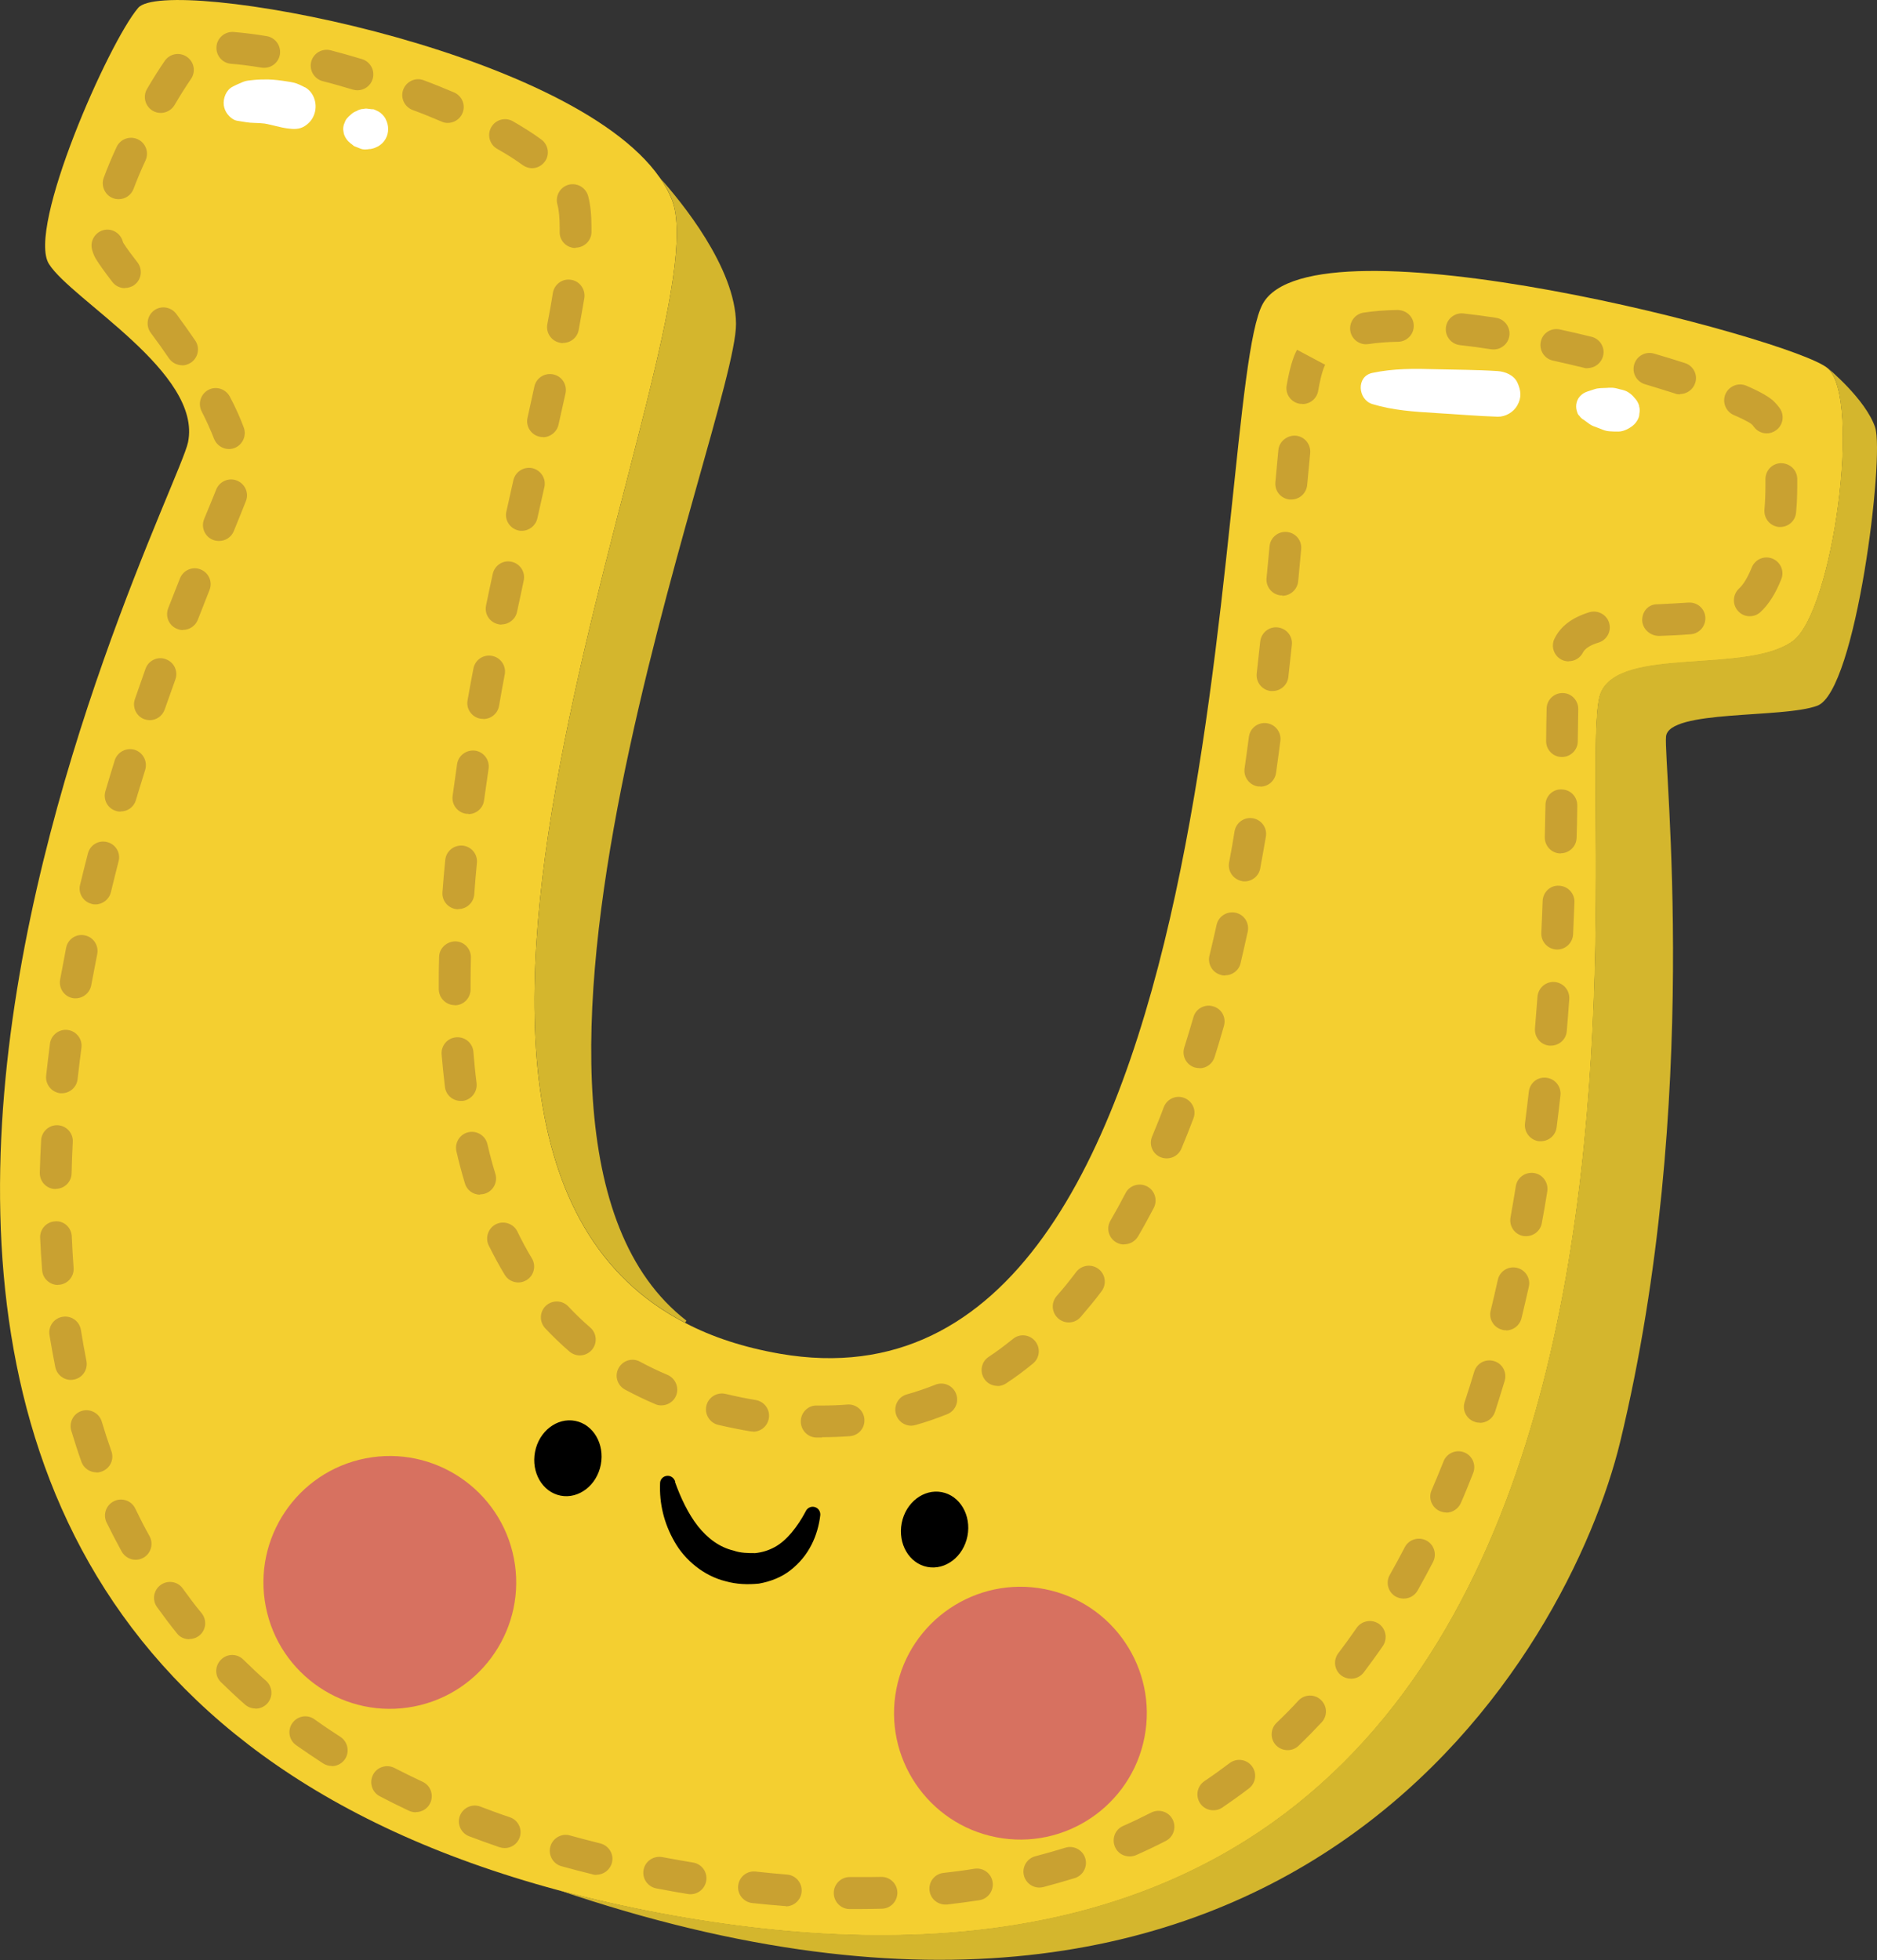 <?xml version="1.0" encoding="UTF-8"?><svg xmlns="http://www.w3.org/2000/svg" viewBox="0 0 112.72 117.68"><rect x="0" y="0" width="112.72" height="117.68" fill="#333333" stroke="none"/><g style="isolation:isolate;"><g id="b"><g id="c"><path d="M39.61,10.65s.02.03.03.04c.3.42.53.85.71,1.3,3.15,8.03-20.64,56.37.8,67.44,1.62.85,3.51,1.47,5.69,1.85,27.78,4.81,25.87-57.34,28.99-63.03,3.03-5.53,31.87,2.08,33.93,3.86,2.06,1.78.32,14.61-2.09,16.39-2.75,2.02-10.35.31-11.53,3.1-2.18,5.16,10.44,85.83-56.48,73.28-2.17-.41-4.22-.88-6.17-1.4C-24.71,97.77,10.45,30.61,11.29,26.56c.87-4.17-6.99-8.55-8.35-10.71C1.59,13.71,6.53,2.53,8.3.47c1.68-1.96,25.86,2.37,31.31,10.18Z" style="fill:#f4cf30; stroke-width:0px;"/><path d="M112.61,25.67c.57,1.71-1.14,15.82-3.47,16.7-2.07.78-8.92.22-9.09,1.85-.16,1.63,2.19,21.89-2.75,42.34-3.03,12.49-19.48,42.02-63.82,26.9,1.95.53,4,.99,6.17,1.4,66.92,12.55,54.3-68.12,56.48-73.28,1.17-2.8,8.78-1.09,11.53-3.1,2.42-1.78,4.15-14.61,2.09-16.39,0,0,2.28,1.87,2.86,3.57Z" style="fill:#d4b62d; stroke-width:0px;"/><path d="M39.64,10.69c1.24,1.38,4.54,5.38,4.56,8.75.04,5.67-17.41,48.69-2.98,59.85l-.07.13c-21.44-11.07,2.35-59.4-.8-67.44-.17-.45-.41-.88-.71-1.3Z" style="fill:#d4b62d; stroke-width:0px;"/><path d="M51.61,114.62h-.59c-.53,0-.95-.44-.95-.97,0-.52.43-.95.95-.95h.59c.44,0,.87,0,1.3-.01h.03c.51,0,.94.41.95.93.01.53-.4.97-.93.98-.45.01-.9.02-1.36.02ZM47.19,114.44s-.05,0-.08,0c-.64-.05-1.29-.11-1.94-.18-.52-.06-.9-.53-.84-1.05.06-.52.52-.9,1.05-.84.64.07,1.26.13,1.88.18.53.04.92.5.88,1.03-.04.5-.46.88-.95.88ZM56.77,114.35c-.48,0-.9-.36-.95-.85-.06-.52.32-1,.85-1.05.63-.07,1.25-.15,1.85-.25.53-.08,1.01.28,1.09.8.08.52-.28,1.01-.8,1.09-.64.1-1.28.18-1.94.26-.03,0-.07,0-.1,0ZM41.48,113.73c-.05,0-.11,0-.16-.01-.5-.08-1.01-.17-1.53-.27l-.38-.07c-.52-.1-.86-.6-.76-1.12.1-.52.6-.85,1.12-.76l.37.07c.51.09,1,.18,1.49.26.52.09.87.58.78,1.1-.08.47-.48.8-.94.8ZM62.41,113.33c-.43,0-.81-.29-.92-.72-.13-.51.18-1.03.69-1.16.61-.16,1.21-.33,1.79-.51.5-.16,1.04.12,1.2.62.16.5-.12,1.04-.62,1.2-.62.19-1.25.37-1.89.54-.08.02-.16.03-.24.03ZM35.83,112.57c-.08,0-.15,0-.23-.03-.64-.16-1.27-.32-1.88-.49-.51-.14-.81-.67-.67-1.18.14-.51.67-.81,1.17-.67.6.17,1.21.32,1.83.48.51.13.83.64.7,1.15-.11.44-.5.73-.93.73ZM67.83,111.46c-.37,0-.72-.21-.87-.57-.21-.48,0-1.05.49-1.26.57-.25,1.13-.52,1.68-.8.47-.24,1.05-.06,1.29.41.24.47.06,1.05-.41,1.29-.58.3-1.17.58-1.78.85-.13.06-.26.08-.39.08ZM30.31,110.96c-.1,0-.21-.02-.31-.05-.62-.21-1.24-.44-1.83-.66-.49-.19-.74-.74-.55-1.23.19-.49.74-.74,1.23-.55.58.22,1.17.44,1.77.64.5.17.76.71.59,1.21-.14.4-.51.64-.9.64ZM24.97,108.81c-.14,0-.28-.03-.41-.09-.6-.28-1.18-.57-1.75-.87-.47-.24-.65-.82-.41-1.29.24-.47.82-.65,1.29-.41.55.28,1.11.56,1.69.83.48.22.68.79.46,1.27-.16.35-.51.55-.86.55ZM72.86,108.69c-.31,0-.61-.15-.79-.42-.29-.44-.18-1.03.26-1.33.52-.35,1.02-.71,1.51-1.08.42-.32,1.02-.24,1.34.18.32.42.24,1.02-.18,1.34-.52.4-1.06.78-1.6,1.15-.16.11-.35.16-.53.16ZM19.93,106.03c-.18,0-.36-.05-.52-.15-.56-.36-1.1-.73-1.63-1.1-.43-.31-.53-.9-.22-1.33.31-.43.9-.53,1.33-.22.5.36,1.02.71,1.55,1.05.44.29.57.88.29,1.32-.18.28-.49.44-.8.44ZM77.32,105.08c-.25,0-.5-.1-.69-.29-.36-.38-.35-.98.03-1.35.45-.43.89-.87,1.31-1.33.36-.39.97-.41,1.35-.05.39.36.41.96.05,1.35-.45.48-.91.95-1.38,1.4-.18.18-.42.27-.66.27ZM15.34,102.58c-.22,0-.45-.08-.63-.24-.5-.44-.98-.89-1.44-1.34-.38-.37-.38-.97,0-1.35.37-.38.98-.38,1.35,0,.44.43.89.86,1.36,1.27.39.35.43.95.08,1.35-.19.21-.45.32-.72.32ZM81.13,100.79c-.2,0-.4-.06-.58-.19-.42-.32-.5-.92-.18-1.34.38-.5.74-1,1.1-1.52.3-.43.89-.54,1.33-.25.43.3.54.89.25,1.33-.37.54-.76,1.07-1.15,1.59-.19.25-.47.38-.76.38ZM11.36,98.42c-.28,0-.56-.12-.74-.36-.42-.52-.81-1.04-1.19-1.57-.31-.43-.21-1.02.22-1.33.43-.31,1.03-.21,1.33.22.36.5.73,1,1.13,1.48.33.41.27,1.01-.14,1.34-.18.14-.39.21-.6.21ZM84.29,95.98c-.16,0-.32-.04-.47-.12-.46-.26-.62-.84-.36-1.3.31-.55.61-1.1.9-1.66.24-.47.82-.65,1.29-.41.47.24.65.82.41,1.29-.3.58-.61,1.15-.93,1.72-.18.31-.5.48-.83.48ZM8.15,93.65c-.34,0-.66-.18-.84-.49-.32-.58-.62-1.16-.91-1.75-.23-.48-.03-1.05.45-1.28.47-.23,1.05-.03,1.27.44.27.56.55,1.11.86,1.66.25.46.09,1.04-.37,1.3-.15.08-.3.12-.46.12ZM86.85,90.81c-.13,0-.25-.03-.38-.08-.48-.21-.71-.77-.5-1.25.25-.58.49-1.16.72-1.74.19-.49.75-.73,1.24-.54.49.19.73.75.54,1.24-.24.61-.48,1.21-.74,1.8-.16.36-.51.58-.88.58ZM5.79,88.4c-.39,0-.76-.24-.9-.63-.22-.62-.42-1.24-.61-1.87-.15-.5.13-1.04.64-1.19.5-.15,1.04.14,1.19.64.18.6.37,1.19.58,1.78.18.5-.08,1.04-.58,1.22-.11.04-.21.06-.32.06ZM49.37,86.31h-.33c-.53,0-.95-.44-.95-.97,0-.53.44-.97.96-.95h.31c.52,0,1.03-.02,1.53-.06.52-.04.98.35,1.02.88.04.53-.35.98-.88,1.02-.55.04-1.1.06-1.67.06ZM45.23,85.95c-.05,0-.11,0-.16-.01-.29-.05-.58-.1-.87-.16-.36-.07-.72-.15-1.07-.23-.51-.12-.83-.64-.71-1.15.12-.51.64-.83,1.15-.71.33.08.66.15,1,.22.28.06.55.1.82.15.52.09.87.58.78,1.1-.08.47-.48.8-.94.8ZM54.72,85.6c-.42,0-.8-.28-.92-.7-.14-.51.15-1.04.66-1.18.58-.16,1.15-.36,1.71-.58.49-.2,1.05.04,1.24.53.2.49-.04,1.05-.53,1.24-.62.25-1.26.47-1.9.65-.09.02-.17.04-.26.04ZM88.87,85.42c-.1,0-.2-.01-.3-.05-.5-.16-.78-.7-.61-1.2.2-.6.39-1.21.57-1.81.15-.51.68-.79,1.19-.64.51.15.79.68.64,1.19-.19.62-.38,1.24-.58,1.86-.13.4-.51.66-.91.66ZM39.71,84.38c-.12,0-.25-.02-.37-.08-.62-.26-1.23-.56-1.81-.87-.46-.25-.64-.83-.38-1.29.25-.46.83-.64,1.29-.38.52.28,1.08.55,1.65.79.48.21.71.77.51,1.25-.15.36-.51.58-.88.58ZM59.9,83.21c-.31,0-.61-.15-.79-.42-.29-.44-.18-1.03.26-1.32.5-.33.99-.7,1.46-1.08.41-.34,1.01-.27,1.34.14.33.41.27,1.01-.14,1.34-.52.43-1.06.83-1.61,1.19-.16.11-.35.16-.53.16ZM4.26,82.85c-.45,0-.84-.31-.94-.77-.13-.64-.24-1.28-.35-1.93-.08-.52.27-1.01.8-1.09.52-.08,1.01.27,1.09.8.1.62.21,1.24.33,1.85.1.52-.23,1.02-.75,1.12-.06.01-.13.02-.19.02ZM34.82,81.38c-.22,0-.44-.08-.62-.23-.51-.44-1-.91-1.46-1.4-.36-.39-.34-.99.04-1.35.39-.36.99-.34,1.35.04.41.44.85.86,1.31,1.26.4.34.45.95.1,1.35-.19.22-.46.33-.72.33ZM90.45,79.87c-.08,0-.15,0-.23-.03-.51-.12-.83-.64-.7-1.15.15-.62.29-1.23.43-1.85.11-.51.62-.84,1.14-.72.51.11.84.63.72,1.14-.14.63-.29,1.26-.44,1.89-.11.44-.5.73-.93.73ZM64.18,79.4c-.22,0-.45-.08-.63-.24-.4-.35-.44-.95-.09-1.35.4-.45.79-.94,1.17-1.44.32-.42.92-.5,1.34-.18.42.32.5.92.18,1.34-.4.54-.83,1.05-1.25,1.54-.19.22-.45.33-.72.33ZM3.48,77.15c-.49,0-.91-.38-.95-.88-.05-.65-.09-1.3-.12-1.95-.02-.53.39-.97.91-.99.54-.04.97.39.99.91.03.63.06,1.26.11,1.88.04.52-.35.98-.88,1.02-.02,0-.05,0-.07,0ZM31.13,77c-.32,0-.64-.16-.82-.46-.34-.56-.66-1.16-.96-1.76-.23-.47-.03-1.05.44-1.28.47-.23,1.05-.03,1.28.44.27.56.56,1.1.87,1.61.27.45.13,1.04-.32,1.31-.15.09-.32.14-.49.14ZM67.51,74.72c-.16,0-.33-.04-.48-.13-.46-.27-.61-.85-.34-1.31.31-.53.61-1.08.9-1.64.24-.47.82-.65,1.29-.41.47.24.65.82.41,1.29-.31.59-.62,1.16-.95,1.72-.18.3-.5.47-.83.47ZM91.65,74.22c-.06,0-.11,0-.17-.01-.52-.09-.86-.59-.77-1.11.11-.63.22-1.25.32-1.88.08-.52.57-.87,1.1-.79.52.08.87.58.79,1.1-.1.64-.21,1.27-.33,1.91-.08.46-.49.78-.94.78ZM28.83,71.73c-.41,0-.79-.26-.91-.68-.19-.62-.36-1.27-.51-1.92-.12-.51.2-1.03.71-1.15.51-.12,1.03.2,1.15.71.14.61.3,1.21.48,1.79.15.5-.13,1.04-.64,1.19-.09.03-.19.04-.28.04ZM3.34,71.39h-.02c-.53-.01-.94-.45-.93-.98.02-.65.04-1.3.08-1.95.03-.53.49-.93,1-.9.53.03.93.48.9,1-.03.63-.06,1.26-.07,1.89-.01.52-.44.93-.95.93ZM70.07,69.55c-.12,0-.25-.02-.37-.07-.49-.2-.72-.76-.51-1.25.24-.58.48-1.16.7-1.76.19-.49.74-.74,1.23-.55.49.19.74.74.55,1.23-.23.61-.47,1.22-.72,1.81-.15.37-.51.59-.88.59ZM92.53,68.52s-.08,0-.12,0c-.52-.07-.89-.55-.83-1.07.08-.64.16-1.27.23-1.9.06-.52.51-.91,1.06-.84.52.06.9.53.84,1.06-.07.64-.15,1.28-.23,1.92-.06.48-.47.83-.95.83ZM27.67,66.1c-.48,0-.89-.35-.95-.84-.08-.64-.14-1.29-.2-1.95-.04-.53.35-.99.88-1.03.53-.04.99.35,1.03.88.05.63.11,1.25.19,1.87.06.52-.31,1-.83,1.07-.04,0-.08,0-.12,0ZM3.72,65.64s-.07,0-.1,0c-.52-.06-.9-.53-.85-1.05.07-.64.15-1.29.23-1.93.07-.52.55-.89,1.07-.82.52.07.89.55.82,1.07-.08.62-.16,1.25-.23,1.88-.05.49-.47.85-.95.85ZM72.03,64.13c-.09,0-.19-.01-.29-.04-.5-.16-.78-.69-.62-1.2.19-.6.37-1.21.55-1.82.14-.51.68-.8,1.18-.65.51.14.8.67.65,1.18-.18.63-.36,1.25-.56,1.87-.13.41-.5.67-.91.67ZM93.13,62.78s-.05,0-.08,0c-.53-.04-.91-.51-.87-1.03.05-.64.1-1.28.15-1.9.04-.53.5-.93,1.02-.89.53.04.92.49.89,1.02-.04.64-.1,1.28-.15,1.93-.04.5-.46.87-.95.87ZM27.31,60.35c-.52,0-.95-.42-.96-.95v-.41c0-.51,0-1.03.02-1.54.01-.53.47-.93.98-.93.53.01.94.45.93.98-.01.5-.02,1-.02,1.5v.4c0,.53-.42.96-.95.96h0ZM4.55,59.94c-.06,0-.11,0-.17-.01-.52-.09-.86-.59-.77-1.11.12-.64.24-1.27.36-1.91.1-.52.6-.86,1.12-.75.52.1.85.61.75,1.12-.12.62-.24,1.24-.36,1.87-.08.46-.49.79-.94.79ZM73.56,58.57c-.07,0-.15,0-.22-.03-.51-.12-.83-.64-.71-1.15.15-.62.29-1.24.43-1.86.11-.51.62-.84,1.14-.73.52.11.84.62.73,1.14-.14.63-.28,1.26-.43,1.89-.1.44-.5.73-.93.73ZM93.52,57.01s-.03,0-.05,0c-.53-.03-.93-.47-.91-1,.03-.65.06-1.29.08-1.91.02-.53.46-.96.99-.92.53.02.94.47.92.99-.03.63-.05,1.28-.08,1.93-.03.51-.45.91-.95.91ZM27.52,54.59s-.05,0-.07,0c-.53-.04-.92-.5-.88-1.02.05-.64.1-1.29.17-1.94.05-.52.51-.9,1.04-.86.53.05.91.52.86,1.04-.06.63-.12,1.26-.16,1.89-.04.5-.46.88-.95.88ZM5.74,54.3c-.07,0-.15,0-.23-.03-.51-.12-.83-.64-.7-1.15.15-.63.31-1.26.47-1.88.13-.51.65-.82,1.16-.68.51.13.82.65.68,1.16-.16.61-.31,1.23-.46,1.85-.11.44-.5.73-.93.73ZM74.75,52.92c-.06,0-.12,0-.17-.02-.52-.1-.86-.59-.77-1.11.12-.63.23-1.25.33-1.88.09-.52.58-.87,1.1-.78.52.09.87.58.78,1.1-.11.63-.22,1.27-.34,1.91-.08.46-.49.78-.94.78ZM93.72,51.24h-.02c-.53-.01-.94-.45-.93-.98.01-.66.03-1.3.04-1.92,0-.53.43-.97.97-.94.53,0,.95.44.94.97,0,.62-.02,1.27-.04,1.93-.01.52-.44.93-.95.93ZM28.13,48.86s-.09,0-.13,0c-.52-.07-.89-.55-.82-1.07.09-.64.18-1.28.27-1.92.08-.52.57-.87,1.09-.8.52.08.88.57.8,1.09-.09.63-.18,1.26-.27,1.89-.06.48-.47.83-.95.83ZM7.24,48.73c-.09,0-.18-.01-.27-.04-.51-.15-.79-.68-.64-1.19.19-.63.37-1.25.56-1.85.16-.5.69-.78,1.2-.63.5.16.78.69.63,1.2-.19.6-.37,1.21-.56,1.82-.12.42-.5.68-.91.68ZM75.69,47.22s-.09,0-.14,0c-.52-.08-.88-.56-.81-1.08.09-.64.18-1.27.26-1.9.07-.52.54-.89,1.07-.82.52.07.89.55.82,1.07-.08.63-.17,1.27-.26,1.92-.07.48-.48.82-.94.82ZM93.8,45.45h-.01c-.53,0-.95-.44-.94-.97,0-.7.02-1.35.03-1.94.01-.52.44-.93.95-.93h.02c.53.01.94.45.93.98-.01.58-.02,1.23-.03,1.92,0,.52-.43.94-.95.94ZM9,43.24c-.1,0-.21-.02-.31-.05-.5-.17-.76-.72-.59-1.21.22-.63.43-1.23.64-1.83.18-.5.73-.76,1.22-.57.5.18.75.73.57,1.22-.21.58-.42,1.18-.64,1.8-.14.4-.51.64-.9.64ZM29.02,43.16c-.06,0-.11,0-.17-.01-.52-.09-.87-.59-.77-1.11.11-.64.23-1.27.35-1.9.1-.52.59-.86,1.12-.76.52.1.86.6.76,1.12-.12.62-.23,1.25-.34,1.88-.08.46-.48.79-.94.79ZM76.42,41.49s-.07,0-.11,0c-.52-.06-.9-.53-.84-1.06.07-.64.14-1.28.21-1.91.06-.53.53-.91,1.05-.85.53.06.91.53.85,1.05-.07.63-.14,1.27-.21,1.92-.05.49-.47.85-.95.85ZM94.21,39.71c-.14,0-.29-.03-.43-.1-.47-.24-.66-.81-.42-1.28.37-.74,1.05-1.25,2.08-1.57.5-.15,1.04.13,1.19.63.16.5-.13,1.04-.63,1.19-.5.15-.82.36-.94.6-.17.33-.5.52-.85.52ZM99.62,38.18c-.51,0-.97-.4-1-.91-.02-.53.34-.97.87-.99h.09c.6-.03,1.21-.06,1.8-.1.54-.04.99.35,1.03.87.04.53-.35.99-.87,1.03-.61.05-1.24.08-1.87.1-.01,0-.03,0-.04,0ZM10.99,37.83c-.12,0-.23-.02-.35-.07-.49-.19-.73-.74-.54-1.24.25-.63.48-1.23.71-1.8.2-.49.75-.73,1.24-.53.49.2.73.75.53,1.24-.22.56-.46,1.16-.7,1.78-.15.38-.51.61-.89.61ZM30.12,37.5c-.06,0-.13,0-.19-.02-.52-.11-.85-.61-.74-1.13.13-.63.26-1.26.4-1.89.11-.51.62-.85,1.13-.73.52.11.84.62.73,1.13-.13.62-.26,1.24-.4,1.87-.09.45-.49.76-.93.76ZM105.08,37c-.26,0-.51-.1-.7-.31-.36-.39-.33-.99.05-1.35.19-.17.47-.53.77-1.27.2-.49.75-.73,1.24-.53.49.2.73.75.53,1.24-.34.86-.76,1.52-1.25,1.97-.18.17-.42.25-.65.25ZM77.01,35.75s-.06,0-.09,0c-.53-.05-.91-.52-.86-1.04l.18-1.91c.05-.53.52-.91,1.04-.86.53.05.91.51.86,1.04l-.18,1.92c-.05.49-.46.87-.95.87ZM13.15,32.48c-.12,0-.25-.02-.37-.07-.49-.2-.72-.76-.52-1.25.3-.72.54-1.31.72-1.76.19-.49.75-.74,1.24-.55.49.19.74.74.55,1.23-.18.46-.43,1.07-.73,1.81-.15.37-.51.59-.88.59ZM31.34,31.87c-.07,0-.14,0-.21-.02-.51-.12-.84-.63-.72-1.14l.42-1.88c.12-.51.63-.83,1.14-.72.51.12.84.63.72,1.14l-.42,1.87c-.1.44-.49.75-.93.75ZM106.91,31.64s-.06,0-.08,0c-.53-.05-.91-.51-.87-1.04.04-.47.06-.95.06-1.41,0-.14,0-.27,0-.4-.01-.53.4-.97.93-.98.53,0,.97.4.98.93,0,.15,0,.3,0,.46,0,.52-.02,1.05-.07,1.57-.04.5-.46.87-.95.87ZM77.54,29.99s-.06,0-.09,0c-.53-.05-.91-.51-.86-1.04.06-.68.12-1.32.18-1.93.05-.52.53-.9,1.05-.86.53.05.91.52.86,1.05-.06.6-.12,1.24-.18,1.91-.05.5-.46.87-.95.87ZM13.75,26.96c-.39,0-.75-.24-.9-.62-.19-.5-.44-1.05-.74-1.64-.24-.47-.06-1.04.4-1.29.47-.25,1.04-.06,1.29.4.35.66.63,1.29.84,1.86.18.49-.07,1.04-.56,1.23-.11.04-.22.06-.33.06ZM32.61,26.24c-.07,0-.14,0-.21-.02-.51-.11-.84-.63-.72-1.14l.41-1.87c.11-.52.62-.84,1.14-.73.52.11.84.62.73,1.14l-.42,1.88c-.1.44-.49.75-.93.75ZM106.1,26.02c-.3,0-.59-.14-.78-.4-.04-.06-.09-.12-.13-.15-.02-.02-.23-.19-1.07-.55-.48-.21-.71-.77-.5-1.26.21-.48.77-.71,1.26-.5,1.01.44,1.36.7,1.55.85.16.14.31.31.45.5.3.43.2,1.03-.23,1.33-.17.12-.36.18-.55.18ZM78.21,24.25c-.05,0-.11,0-.17-.01-.52-.09-.87-.59-.77-1.11.18-1.02.38-1.69.62-2.13l1.69.9c-.08.16-.24.54-.42,1.57-.08.46-.48.79-.94.79ZM100.89,23.68c-.1,0-.2-.01-.29-.05-.57-.18-1.18-.37-1.81-.56-.51-.15-.8-.68-.65-1.19.15-.51.68-.8,1.19-.65.65.19,1.27.38,1.86.57.5.16.78.7.61,1.2-.13.4-.51.66-.91.66ZM95.34,22.11c-.07,0-.15,0-.23-.03-.61-.15-1.23-.29-1.85-.43-.52-.11-.84-.62-.73-1.14.11-.52.63-.84,1.14-.73.64.14,1.27.28,1.9.44.51.12.83.64.7,1.15-.11.44-.5.73-.93.73ZM10.94,21.93c-.3,0-.6-.14-.79-.41-.36-.53-.73-1.05-1.1-1.54-.31-.43-.22-1.02.2-1.34.42-.31,1.02-.22,1.34.21.38.51.76,1.05,1.13,1.59.3.43.19,1.03-.25,1.33-.17.11-.35.17-.54.17ZM89.69,20.98s-.1,0-.15-.01c-.63-.1-1.25-.18-1.87-.25-.52-.06-.9-.53-.84-1.06.06-.52.53-.9,1.06-.84.64.07,1.29.16,1.95.26.52.08.88.57.8,1.09-.07.47-.48.81-.94.81ZM82.03,20.67c-.46,0-.87-.34-.94-.81-.08-.52.28-1.01.8-1.09.61-.09,1.3-.15,2.04-.16.55.02.96.41.97.94.01.53-.41.96-.94.97-.65.01-1.26.06-1.79.14-.05,0-.1.01-.14.01ZM33.81,20.6c-.06,0-.12,0-.18-.02-.52-.1-.86-.6-.76-1.12.12-.65.24-1.27.33-1.87.09-.52.57-.88,1.1-.79.52.08.87.58.79,1.1-.1.61-.22,1.25-.34,1.92-.09.46-.49.77-.94.77ZM7.5,17.3c-.29,0-.57-.13-.76-.38-.49-.64-.76-1.02-.94-1.31-.12-.18-.21-.39-.27-.62-.14-.51.17-1.03.67-1.17.51-.14,1.03.17,1.17.67.02.06.03.09.04.1.18.29.53.76.85,1.17.32.42.24,1.02-.18,1.34-.17.13-.38.19-.58.19ZM34.56,14.89h-.02c-.53-.01-.95-.45-.93-.98v-.24c0-.58-.04-1.05-.14-1.41-.13-.51.17-1.03.68-1.17.51-.13,1.03.17,1.17.68.14.52.2,1.14.2,1.89v.28c-.01.52-.44.93-.96.93ZM7.12,11.96c-.11,0-.22-.02-.33-.06-.49-.18-.74-.74-.56-1.23.21-.57.47-1.19.77-1.84.22-.48.79-.69,1.27-.47.48.22.69.79.47,1.27-.28.6-.52,1.18-.72,1.71-.14.38-.51.62-.89.62ZM31.96,10.1c-.19,0-.39-.06-.56-.18-.45-.33-.97-.66-1.54-.98-.46-.26-.62-.85-.36-1.3.26-.46.84-.62,1.3-.36.62.36,1.2.72,1.7,1.09.43.31.53.91.22,1.33-.19.26-.48.4-.78.4ZM26.89,7.38c-.12,0-.25-.02-.37-.08-.57-.24-1.15-.48-1.75-.7-.49-.19-.74-.74-.55-1.23.19-.49.74-.74,1.23-.55.62.23,1.23.48,1.82.73.48.21.71.77.5,1.25-.15.36-.51.58-.88.58ZM9.65,6.78c-.16,0-.33-.04-.48-.13-.45-.27-.61-.85-.34-1.31.36-.62.73-1.2,1.06-1.68.3-.44.89-.55,1.33-.25.44.3.55.89.25,1.33-.31.45-.65.99-.99,1.57-.18.3-.5.47-.82.47ZM21.47,5.42c-.09,0-.18-.01-.28-.04-.61-.18-1.22-.36-1.82-.51-.51-.14-.81-.66-.68-1.17.14-.51.65-.81,1.17-.68.62.16,1.25.34,1.88.53.5.15.79.68.64,1.19-.12.41-.5.68-.91.68ZM15.86,4.07c-.05,0-.1,0-.16-.01-.67-.11-1.28-.19-1.82-.23-.53-.04-.92-.5-.88-1.03.04-.53.51-.92,1.03-.88.6.05,1.27.13,1.99.25.52.09.87.58.79,1.1-.08.47-.48.8-.94.8Z" style="fill:#c9a131; stroke-width:0px;"/><path d="M36.08,87.94c-.24,1.24-1.32,2.07-2.41,1.86-1.09-.21-1.78-1.39-1.54-2.63.24-1.24,1.32-2.07,2.41-1.86,1.09.21,1.78,1.39,1.54,2.63Z" style="fill:#000; stroke-width:0px;"/><path d="M58.1,92.22c-.24,1.24-1.32,2.07-2.41,1.86-1.09-.21-1.78-1.39-1.54-2.63.24-1.24,1.32-2.07,2.41-1.86s1.78,1.39,1.54,2.63Z" style="fill:#000; stroke-width:0px;"/><path d="M40.53,88.96c.34.96.8,1.93,1.38,2.67.59.74,1.3,1.27,2.15,1.47.42.15.88.15,1.29.15.41-.04.8-.16,1.17-.36.74-.4,1.38-1.24,1.85-2.12l.03-.06c.12-.22.39-.31.62-.19.17.09.26.28.24.46-.15,1.23-.68,2.43-1.78,3.29-.54.43-1.22.69-1.9.81-.69.07-1.36.04-2-.14-1.31-.32-2.45-1.27-3.07-2.37-.64-1.11-.92-2.3-.87-3.52,0-.25.22-.45.47-.44.19,0,.35.13.42.3l.02.05Z" style="fill:#000; stroke-width:0px;"/><path d="M68.73,104.31c.8-4.11-1.89-8.1-6-8.9-4.11-.8-8.1,1.89-8.9,6-.8,4.11,1.89,8.1,6,8.9,4.11.8,8.1-1.89,8.9-6Z" style="fill:#d77160; stroke-width:0px;"/><path d="M15.96,96.46c-.8-4.11,1.89-8.1,6-8.9s8.1,1.89,8.9,6c.8,4.11-1.89,8.1-6,8.9-4.11.8-8.1-1.89-8.9-6Z" style="fill:#d77160; stroke-width:0px;"/><path d="M18.32,5.25c-.21-.11-.46-.24-.69-.29-.13-.03-.26-.05-.39-.07-.38-.06-.76-.11-1.14-.12-.28,0-.56,0-.85.03-.15.02-.33.03-.47.06-.16.04-.26.09-.42.16-.13.06-.26.11-.38.18-.4.2-.59.7-.54,1.12.03.2.1.37.22.53.13.17.36.37.58.4.35.05.69.13,1.04.13.21,0,.41.02.62.04.46.08.9.23,1.36.29.36.05.72.07,1.04-.14.25-.16.44-.37.55-.65.25-.6.04-1.37-.55-1.69Z" style="fill:#fff; mix-blend-mode:soft-light; stroke-width:0px;"/><path d="M23.15,7.12c-.11-.18-.25-.33-.43-.43-.05-.02-.1-.05-.15-.07-.05-.03-.1-.05-.15-.06-.01,0-.02,0-.03,0-.01,0-.02,0-.04,0,0,0,0,0-.01,0-.11-.01-.22-.03-.33-.04-.06,0-.12,0-.18.02-.16,0-.32.06-.46.15h-.02s-.04.02-.06.03c-.12.06-.21.15-.31.24-.02.02-.05.04-.07.07-.1.09-.17.2-.21.33-.06.12-.09.25-.09.4.01.09.02.18.04.27.05.17.14.32.26.45.02.02.04.04.07.06.01.01.02.02.03.03,0,0,.01.01.02.02.08.06.16.12.24.19,0,0,0,0,.01,0,.02,0,.04.01.05.02,0,0,.02,0,.03.01.1.04.2.08.3.12.11.04.22.05.34.04.06,0,.11-.01.17-.02.06,0,.12,0,.18-.03.01,0,.02,0,.03,0,.12-.03.23-.09.34-.14.18-.11.33-.25.43-.43.11-.19.16-.39.16-.61,0-.22-.06-.42-.16-.61Z" style="fill:#fff; mix-blend-mode:soft-light; stroke-width:0px;"/><path d="M91.12,22.96c-.21-.44-.73-.65-1.18-.68-1.23-.08-2.48-.08-3.71-.11-1.29-.04-2.55-.05-3.82.22-.98.21-.87,1.6,0,1.87,1.24.38,2.53.46,3.82.54,1.24.07,2.47.18,3.71.22.47.01.95-.27,1.18-.68.27-.48.22-.9,0-1.38Z" style="fill:#fff; mix-blend-mode:soft-light; stroke-width:0px;"/><path d="M98.44,24.38c-.05-.19-.15-.36-.29-.5-.1-.13-.23-.24-.37-.33-.15-.1-.33-.14-.51-.18-.18-.05-.36-.1-.55-.09-.08,0-.15,0-.23.01-.24.01-.51,0-.74.08-.14.05-.28.09-.43.14-.35.12-.61.39-.66.77-.02.17,0,.32.06.48.02.08.06.15.12.2.07.1.15.18.26.24.12.09.25.18.37.27.14.1.31.15.47.21.07.03.14.05.21.08.07.03.14.06.21.08.17.06.37.06.56.07.19,0,.36.02.55-.04.16-.05.31-.12.44-.21.17-.1.31-.24.41-.41.08-.13.13-.27.13-.42.03-.15.03-.3-.02-.45Z" style="fill:#fff; mix-blend-mode:soft-light; stroke-width:0px;"/></g></g></g></svg>
